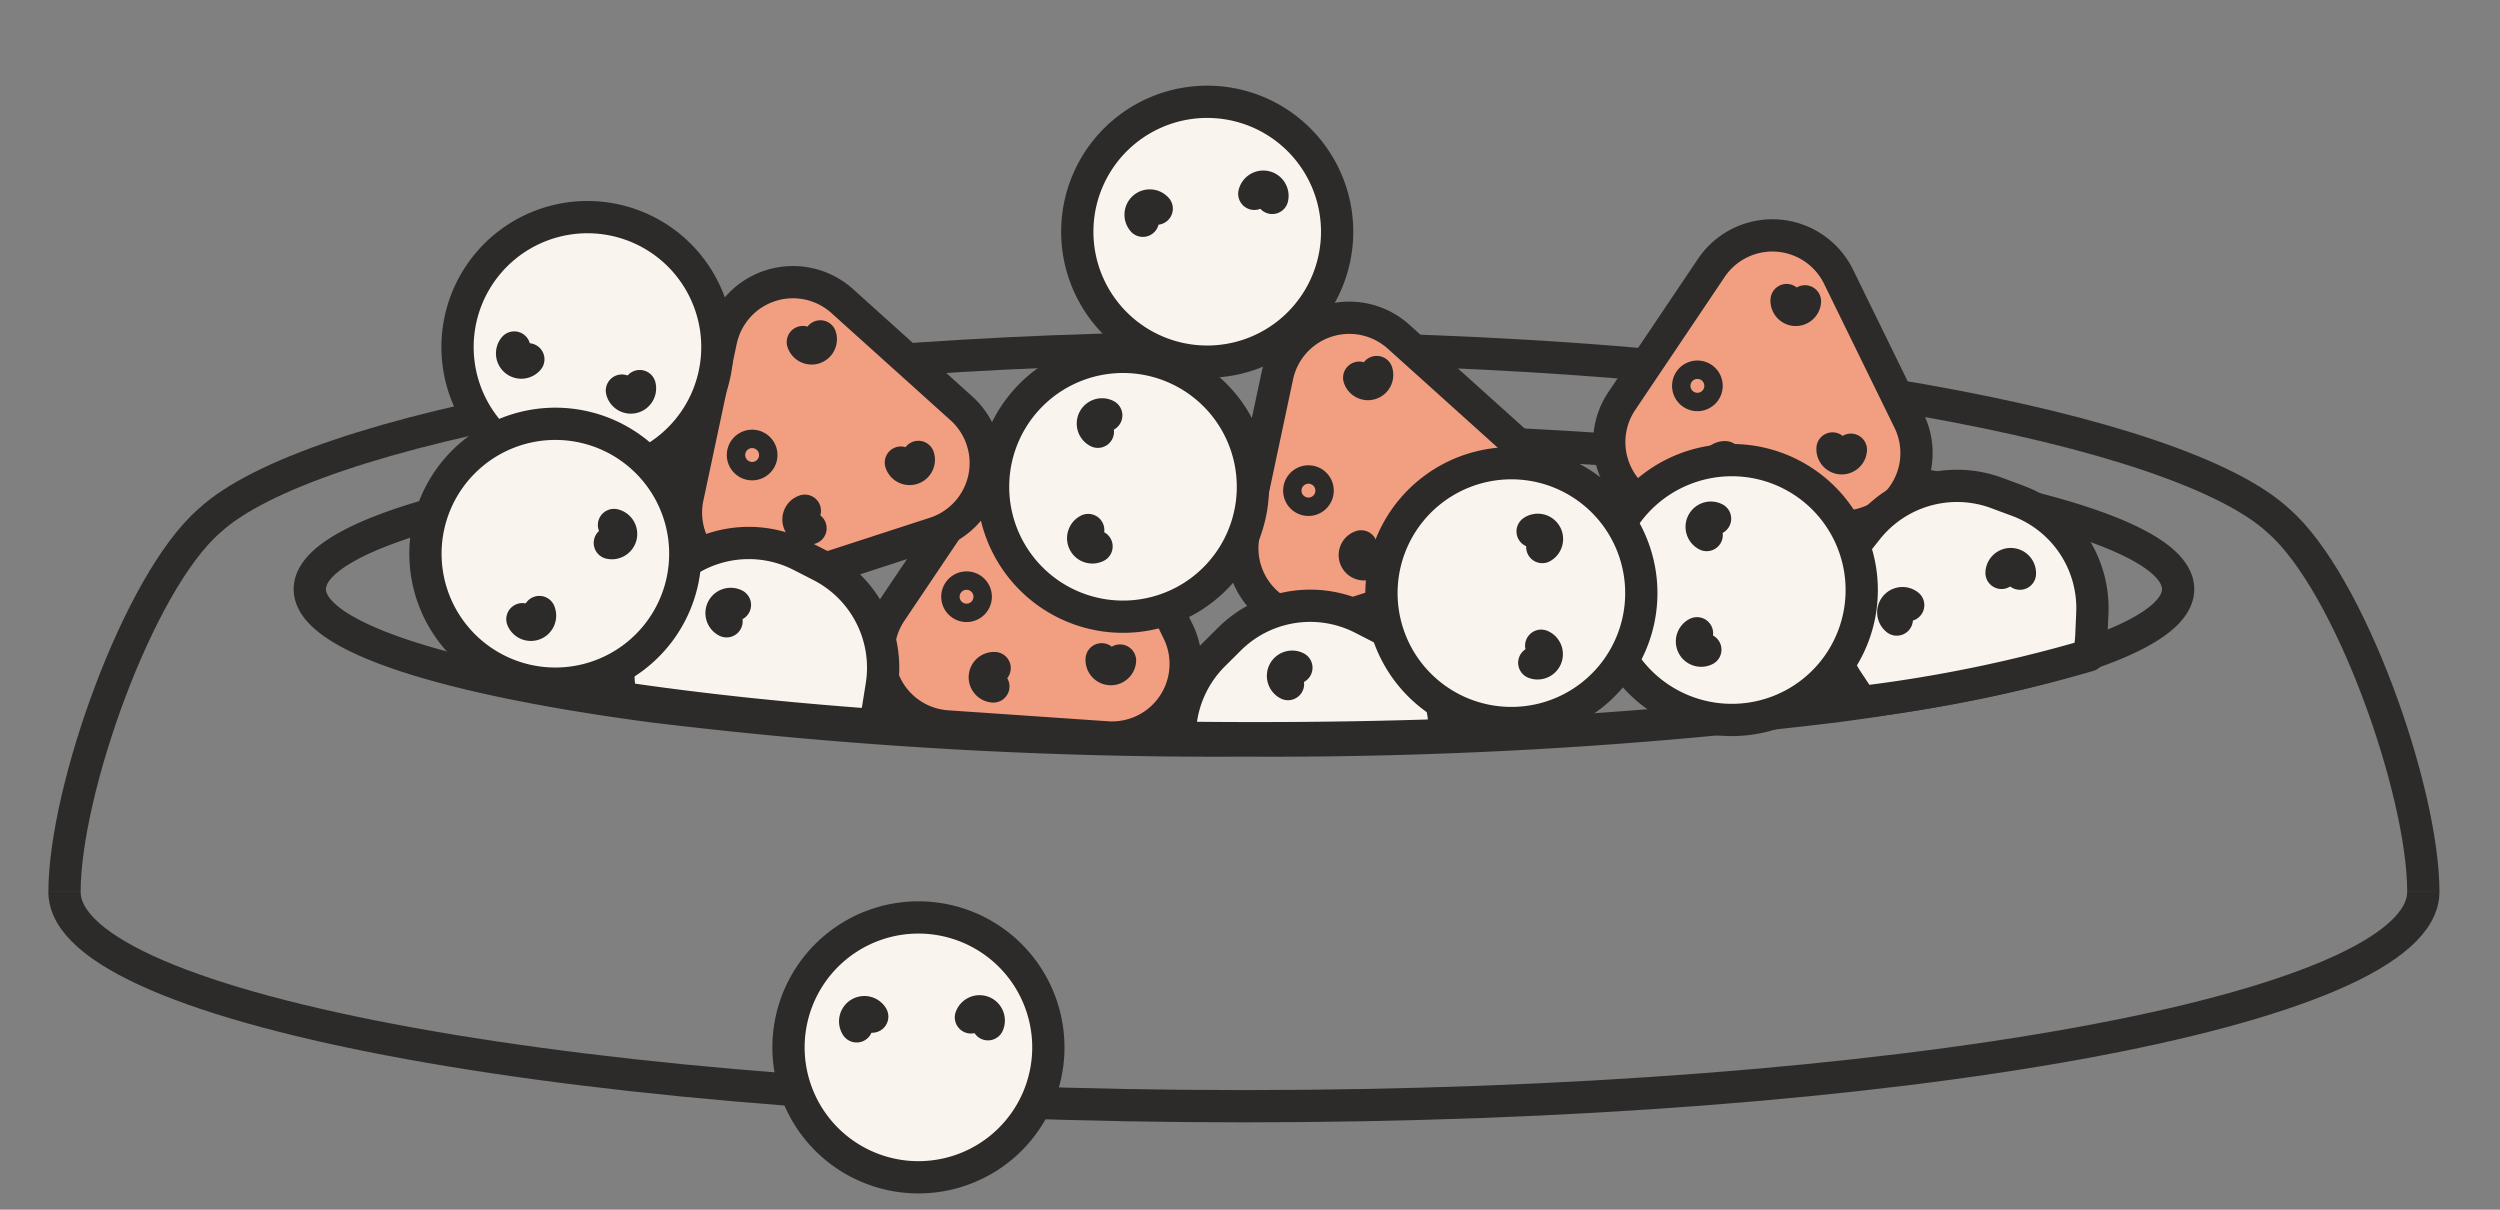 <svg xmlns="http://www.w3.org/2000/svg" xmlns:xlink="http://www.w3.org/1999/xlink" width="155" height="75" viewBox="0 0 155 75">
  <rect x="0" y="0" width="155" height="75" fill="#808080" stroke="none"/>
  <defs>
    <clipPath id="clip-Dawkowanie_Losos_2">
      <rect width="155" height="75"/>
    </clipPath>
  </defs>
  <g id="Dawkowanie_Losos_2" clip-path="url(#clip-Dawkowanie_Losos_2)">
    <g id="Group_990" data-name="Group 990" transform="translate(4 6.312)">
      <path id="Path_5302" data-name="Path 5302" d="M305.216,45.68h.01" transform="translate(-195.454 -8.197)" fill="none" stroke="#2d2a2a" stroke-linejoin="round" stroke-width="2"/>
      <path id="Path_5303" data-name="Path 5303" d="M259.573,46.21a288.79,288.79,0,0,1-36.638-2.116h-.009c-12.983-1.72-21.271-4.338-21.271-7.268,0-5.185,25.93-9.389,57.919-9.389s57.918,4.2,57.918,9.389c0,2.93-8.288,5.548-21.271,7.268h-.009A288.79,288.79,0,0,1,259.573,46.21Z" transform="translate(-186.448 -6.61)" fill="none" stroke="#2d2a2a" stroke-linejoin="round" stroke-width="2"/>
      <path id="Path_5304" data-name="Path 5304" d="M185,58.281c0,7.336,32.737,13.285,73.122,13.285s73.122-5.948,73.122-13.285" transform="translate(-185 -9.293)" fill="none" stroke="#2d2a2a" stroke-linejoin="round" stroke-width="2"/>
      <path id="Path_5305" data-name="Path 5305" d="M185,55.067c0-6.281,4.571-19.188,8.977-23.006h0c6.074-5.657,31.592-10.736,64.145-10.736S316.2,26.4,322.269,32.061h0c4.407,3.817,8.978,16.725,8.978,23.006" transform="translate(-185 -6.079)" fill="none" stroke="#2d2a2a" stroke-linejoin="round" stroke-width="2"/>
      <path id="Path_5306" data-name="Path 5306" d="M267.146,22.906l-2.067,9.727a4.565,4.565,0,0,0,5.876,5.291l9.456-3.073a4.565,4.565,0,0,0,1.644-7.734l-7.39-6.653a4.565,4.565,0,0,0-7.52,2.443" transform="translate(-191.955 -5.902)" fill="#f29e81"/>
      <path id="Path_5307" data-name="Path 5307" d="M267.146,22.906l-2.067,9.727a4.565,4.565,0,0,0,5.876,5.291l9.456-3.073a4.565,4.565,0,0,0,1.644-7.734l-7.39-6.653A4.565,4.565,0,0,0,267.146,22.906Z" transform="translate(-191.955 -5.902)" fill="none" stroke="#2d2a2a" stroke-linecap="round" stroke-linejoin="round" stroke-width="2"/>
      <path id="Path_5308" data-name="Path 5308" d="M269.957,30.8a.57.57,0,1,1-.719-.366A.57.57,0,0,1,269.957,30.8Z" transform="translate(-192.291 -6.869)" fill="none" stroke="#2d2a2a" stroke-linecap="round" stroke-linejoin="round" stroke-width="2"/>
      <path id="Path_5309" data-name="Path 5309" d="M280.654,31.161a.57.57,0,1,1-1.085.353" transform="translate(-193.224 -6.934)" fill="none" stroke="#2d2a2a" stroke-linecap="round" stroke-linejoin="round" stroke-width="2"/>
      <path id="Path_5310" data-name="Path 5310" d="M274,22.977a.57.57,0,0,1-1.085.352" transform="translate(-192.645 -6.223)" fill="none" stroke="#2d2a2a" stroke-linecap="round" stroke-linejoin="round" stroke-width="2"/>
      <path id="Path_5311" data-name="Path 5311" d="M273.363,35.9a.57.57,0,0,1-.352-1.085" transform="translate(-192.619 -7.252)" fill="none" stroke="#2d2a2a" stroke-linecap="round" stroke-linejoin="round" stroke-width="2"/>
      <path id="Path_5312" data-name="Path 5312" d="M296.22,15.718l-5.549,8.251a4.565,4.565,0,0,0,3.475,7.1l9.92.68a4.565,4.565,0,0,0,4.414-6.561l-4.371-8.931a4.565,4.565,0,0,0-7.889-.541" transform="translate(-194.121 -5.416)" fill="#f29e81"/>
      <path id="Path_5313" data-name="Path 5313" d="M296.22,15.718l-5.549,8.251a4.565,4.565,0,0,0,3.475,7.1l9.92.68a4.565,4.565,0,0,0,4.414-6.561l-4.371-8.931A4.565,4.565,0,0,0,296.22,15.718Z" transform="translate(-194.121 -5.416)" fill="none" stroke="#2d2a2a" stroke-linecap="round" stroke-linejoin="round" stroke-width="2"/>
      <path id="Path_5314" data-name="Path 5314" d="M296.395,23.9a.57.57,0,1,1-.53-.608A.57.57,0,0,1,296.395,23.9Z" transform="translate(-194.588 -6.25)" fill="none" stroke="#2d2a2a" stroke-linecap="round" stroke-linejoin="round" stroke-width="2"/>
      <path id="Path_5315" data-name="Path 5315" d="M306.195,28.246a.57.57,0,0,1-1.138-.079" transform="translate(-195.44 -6.674)" fill="none" stroke="#2d2a2a" stroke-linecap="round" stroke-linejoin="round" stroke-width="2"/>
      <path id="Path_5316" data-name="Path 5316" d="M303.077,18.169a.57.57,0,1,1-1.138-.079" transform="translate(-195.169 -5.798)" fill="none" stroke="#2d2a2a" stroke-linecap="round" stroke-linejoin="round" stroke-width="2"/>
      <path id="Path_5317" data-name="Path 5317" d="M297.65,29.9a.57.57,0,1,1,.079-1.138" transform="translate(-194.75 -6.726)" fill="none" stroke="#2d2a2a" stroke-linecap="round" stroke-linejoin="round" stroke-width="2"/>
      <path id="Path_5318" data-name="Path 5318" d="M246.592,30.034l-5.549,8.251a4.565,4.565,0,0,0,3.475,7.1l9.92.68a4.565,4.565,0,0,0,4.414-6.561l-4.371-8.931a4.565,4.565,0,0,0-7.889-.541" transform="translate(-189.805 -6.661)" fill="#f29e81"/>
      <path id="Path_5319" data-name="Path 5319" d="M246.592,30.034l-5.549,8.251a4.565,4.565,0,0,0,3.475,7.1l9.92.68a4.565,4.565,0,0,0,4.414-6.561l-4.371-8.931A4.565,4.565,0,0,0,246.592,30.034Z" transform="translate(-189.805 -6.661)" fill="none" stroke="#2d2a2a" stroke-linecap="round" stroke-linejoin="round" stroke-width="2"/>
      <path id="Path_5320" data-name="Path 5320" d="M246.767,38.219a.57.57,0,1,1-.53-.608A.57.57,0,0,1,246.767,38.219Z" transform="translate(-190.272 -7.495)" fill="none" stroke="#2d2a2a" stroke-linecap="round" stroke-linejoin="round" stroke-width="2"/>
      <path id="Path_5321" data-name="Path 5321" d="M256.566,42.562a.57.57,0,0,1-1.138-.079" transform="translate(-191.125 -7.919)" fill="none" stroke="#2d2a2a" stroke-linecap="round" stroke-linejoin="round" stroke-width="2"/>
      <path id="Path_5322" data-name="Path 5322" d="M253.449,32.484a.57.57,0,0,1-1.138-.079" transform="translate(-190.853 -7.042)" fill="none" stroke="#2d2a2a" stroke-linecap="round" stroke-linejoin="round" stroke-width="2"/>
      <path id="Path_5323" data-name="Path 5323" d="M248.022,44.219a.57.57,0,0,1,.079-1.138" transform="translate(-190.434 -7.971)" fill="none" stroke="#2d2a2a" stroke-linecap="round" stroke-linejoin="round" stroke-width="2"/>
      <path id="Path_5324" data-name="Path 5324" d="M229.37,20.485,227.3,30.212a4.565,4.565,0,0,0,5.876,5.291l9.456-3.073A4.565,4.565,0,0,0,244.28,24.7l-7.39-6.653a4.565,4.565,0,0,0-7.52,2.443" transform="translate(-188.67 -5.691)" fill="#f29e81"/>
      <path id="Path_5325" data-name="Path 5325" d="M229.37,20.485,227.3,30.212a4.565,4.565,0,0,0,5.876,5.291l9.456-3.073A4.565,4.565,0,0,0,244.28,24.7l-7.39-6.653A4.565,4.565,0,0,0,229.37,20.485Z" transform="translate(-188.67 -5.691)" fill="none" stroke="#2d2a2a" stroke-linecap="round" stroke-linejoin="round" stroke-width="2"/>
      <path id="Path_5326" data-name="Path 5326" d="M232.181,28.381a.57.57,0,1,1-.719-.366A.57.57,0,0,1,232.181,28.381Z" transform="translate(-189.006 -6.658)" fill="none" stroke="#2d2a2a" stroke-linecap="round" stroke-linejoin="round" stroke-width="2"/>
      <path id="Path_5327" data-name="Path 5327" d="M242.878,28.741a.57.57,0,1,1-1.085.352" transform="translate(-189.939 -6.724)" fill="none" stroke="#2d2a2a" stroke-linecap="round" stroke-linejoin="round" stroke-width="2"/>
      <path id="Path_5328" data-name="Path 5328" d="M236.222,20.556a.57.57,0,0,1-1.085.352" transform="translate(-189.36 -6.012)" fill="none" stroke="#2d2a2a" stroke-linecap="round" stroke-linejoin="round" stroke-width="2"/>
      <path id="Path_5329" data-name="Path 5329" d="M235.586,33.48a.57.57,0,0,1-.352-1.085" transform="translate(-189.334 -7.042)" fill="none" stroke="#2d2a2a" stroke-linecap="round" stroke-linejoin="round" stroke-width="2"/>
      <path id="Path_5330" data-name="Path 5330" d="M277.149,46.865c-3.777.129-7.683.194-11.689.194q-2.387,0-4.724-.03a7.1,7.1,0,0,1,2.086-5.13l.982-.977a7.1,7.1,0,0,1,8.249-1.294l1.229.63a7.113,7.113,0,0,1,3.867,6.608" transform="translate(-191.586 -7.603)" fill="#f9f5ee"/>
      <path id="Path_5331" data-name="Path 5331" d="M277.149,46.865c-3.777.129-7.683.194-11.689.194q-2.387,0-4.724-.03a7.1,7.1,0,0,1,2.086-5.13l.982-.977a7.1,7.1,0,0,1,8.249-1.294l1.229.63A7.113,7.113,0,0,1,277.149,46.865Z" transform="translate(-191.586 -7.603)" fill="none" stroke="#2d2a2a" stroke-linejoin="round" stroke-width="2"/>
      <path id="Path_5332" data-name="Path 5332" d="M268.052,44.064a.57.57,0,0,1,.52-1.015" transform="translate(-192.196 -7.963)" fill="none" stroke="#2d2a2a" stroke-linecap="round" stroke-linejoin="round" stroke-width="2"/>
      <path id="Path_5333" data-name="Path 5333" d="M238.935,43.446l-.218,1.363a7.448,7.448,0,0,1-.253,1.061c-4.679-.342-9.032-.778-12.958-1.3h-.01q-1.4-.185-2.721-.382a7.1,7.1,0,0,1,1.923-6.553l.982-.977a7.1,7.1,0,0,1,8.248-1.294l1.23.63a7.1,7.1,0,0,1,3.777,7.45" transform="translate(-188.271 -7.232)" fill="#f9f5ee"/>
      <path id="Path_5334" data-name="Path 5334" d="M238.935,43.446l-.218,1.363a7.448,7.448,0,0,1-.253,1.061c-4.679-.342-9.032-.778-12.958-1.3h-.01q-1.4-.185-2.721-.382a7.1,7.1,0,0,1,1.923-6.553l.982-.977a7.1,7.1,0,0,1,8.248-1.294l1.23.63A7.1,7.1,0,0,1,238.935,43.446Z" transform="translate(-188.271 -7.232)" fill="none" stroke="#2d2a2a" stroke-linejoin="round" stroke-width="2"/>
      <path id="Path_5335" data-name="Path 5335" d="M229.926,39.8a.57.57,0,0,1,.52-1.015" transform="translate(-188.88 -7.592)" fill="none" stroke="#2d2a2a" stroke-linecap="round" stroke-linejoin="round" stroke-width="2"/>
      <path id="Path_5336" data-name="Path 5336" d="M321.142,38.587l-.059,1.378a7.58,7.58,0,0,1-.163,1.255,88.035,88.035,0,0,1-14.084,2.89h0c-.035-.045-.065-.089-.094-.133l-.764-1.15a7.113,7.113,0,0,1,.347-8.348l.858-1.08a7.111,7.111,0,0,1,5.294-2.687h.01a7.1,7.1,0,0,1,2.741.441l.61.228h.005l.678.253a7.1,7.1,0,0,1,4.625,6.955" transform="translate(-195.417 -6.895)" fill="#f9f5ee"/>
      <path id="Path_5337" data-name="Path 5337" d="M321.142,38.587l-.059,1.378a7.58,7.58,0,0,1-.163,1.255,88.035,88.035,0,0,1-14.084,2.89h0c-.035-.045-.065-.089-.094-.133l-.764-1.15a7.113,7.113,0,0,1,.347-8.348l.858-1.08a7.111,7.111,0,0,1,5.294-2.687h.01a7.1,7.1,0,0,1,2.741.441l.61.228h.005l.678.253A7.1,7.1,0,0,1,321.142,38.587Z" transform="translate(-195.417 -6.895)" fill="none" stroke="#2d2a2a" stroke-linejoin="round" stroke-width="2"/>
      <path id="Path_5338" data-name="Path 5338" d="M309.4,39.687a.57.57,0,1,1,.708-.894" transform="translate(-195.8 -7.587)" fill="none" stroke="#2d2a2a" stroke-linecap="round" stroke-linejoin="round" stroke-width="2"/>
      <path id="Path_5339" data-name="Path 5339" d="M316.533,36.563a.57.57,0,0,1,1.14.047" transform="translate(-196.438 -7.356)" fill="none" stroke="#2d2a2a" stroke-linecap="round" stroke-linejoin="round" stroke-width="2"/>
      <path id="Path_5340" data-name="Path 5340" d="M259.779,22.831h0a8.055,8.055,0,1,0,4.284,8.445,8.056,8.056,0,0,0-4.284-8.445" transform="translate(-190.483 -6.133)" fill="#f9f5ee"/>
      <path id="Path_5341" data-name="Path 5341" d="M259.779,22.831h0a8.055,8.055,0,1,0,4.284,8.445A8.056,8.056,0,0,0,259.779,22.831Z" transform="translate(-190.483 -6.133)" fill="none" stroke="#2d2a2a" stroke-linejoin="round" stroke-width="2"/>
      <path id="Path_5342" data-name="Path 5342" d="M255,34.721a.57.57,0,0,1-.516-1.017" transform="translate(-191.015 -7.155)" fill="none" stroke="#2d2a2a" stroke-linecap="round" stroke-linejoin="round" stroke-width="2"/>
      <path id="Path_5343" data-name="Path 5343" d="M255.141,26.93a.57.57,0,0,1,.52-1.015" transform="translate(-191.073 -6.473)" fill="none" stroke="#2d2a2a" stroke-linecap="round" stroke-linejoin="round" stroke-width="2"/>
      <path id="Path_5344" data-name="Path 5344" d="M249.69,71.076h0a8.055,8.055,0,1,0-8.024,5.028,8.055,8.055,0,0,0,8.024-5.028" transform="translate(-189.275 -9.443)" fill="#f9f5ee"/>
      <path id="Path_5345" data-name="Path 5345" d="M249.69,71.076h0a8.055,8.055,0,1,0-8.024,5.028A8.055,8.055,0,0,0,249.69,71.076Z" transform="translate(-189.275 -9.443)" fill="none" stroke="#2d2a2a" stroke-linejoin="round" stroke-width="2"/>
      <path id="Path_5346" data-name="Path 5346" d="M238.781,67.325a.57.57,0,1,1,.966-.605" transform="translate(-189.669 -10.003)" fill="none" stroke="#2d2a2a" stroke-linecap="round" stroke-linejoin="round" stroke-width="2"/>
      <path id="Path_5347" data-name="Path 5347" d="M246.55,66.765a.57.57,0,1,1,1.057.425" transform="translate(-190.353 -9.999)" fill="none" stroke="#2d2a2a" stroke-linecap="round" stroke-linejoin="round" stroke-width="2"/>
      <path id="Path_5348" data-name="Path 5348" d="M301.12,29.843h0a8.055,8.055,0,1,0,4.284,8.445,8.056,8.056,0,0,0-4.284-8.445" transform="translate(-194.078 -6.743)" fill="#f9f5ee"/>
      <path id="Path_5349" data-name="Path 5349" d="M301.12,29.843h0a8.055,8.055,0,1,0,4.284,8.445A8.056,8.056,0,0,0,301.12,29.843Z" transform="translate(-194.078 -6.743)" fill="none" stroke="#2d2a2a" stroke-linejoin="round" stroke-width="2"/>
      <path id="Path_5350" data-name="Path 5350" d="M296.34,41.733a.57.57,0,0,1-.516-1.017" transform="translate(-194.61 -7.765)" fill="none" stroke="#2d2a2a" stroke-linecap="round" stroke-linejoin="round" stroke-width="2"/>
      <path id="Path_5351" data-name="Path 5351" d="M296.482,33.943a.57.57,0,0,1,.52-1.015" transform="translate(-194.668 -7.082)" fill="none" stroke="#2d2a2a" stroke-linecap="round" stroke-linejoin="round" stroke-width="2"/>
      <path id="Path_5352" data-name="Path 5352" d="M279.449,44.684h0a8.055,8.055,0,1,0-5-8.042,8.054,8.054,0,0,0,5,8.042" transform="translate(-192.777 -6.761)" fill="#f9f5ee"/>
      <path id="Path_5353" data-name="Path 5353" d="M279.449,44.684h0a8.055,8.055,0,1,0-5-8.042A8.054,8.054,0,0,0,279.449,44.684Z" transform="translate(-192.777 -6.761)" fill="none" stroke="#2d2a2a" stroke-linejoin="round" stroke-width="2"/>
      <path id="Path_5354" data-name="Path 5354" d="M284.692,33.791a.57.57,0,1,1,.6.968" transform="translate(-193.67 -7.155)" fill="none" stroke="#2d2a2a" stroke-linecap="round" stroke-linejoin="round" stroke-width="2"/>
      <path id="Path_5355" data-name="Path 5355" d="M285.233,41.562a.57.57,0,0,1-.429,1.056" transform="translate(-193.679 -7.839)" fill="none" stroke="#2d2a2a" stroke-linecap="round" stroke-linejoin="round" stroke-width="2"/>
      <path id="Path_5356" data-name="Path 5356" d="M213.568,15.341h0a8.055,8.055,0,1,0,9.185-2.3,8.055,8.055,0,0,0-9.185,2.3" transform="translate(-187.321 -5.308)" fill="#f9f5ee"/>
      <path id="Path_5357" data-name="Path 5357" d="M213.568,15.341h0a8.055,8.055,0,1,0,9.185-2.3A8.055,8.055,0,0,0,213.568,15.341Z" transform="translate(-187.321 -5.308)" fill="none" stroke="#2d2a2a" stroke-linejoin="round" stroke-width="2"/>
      <path id="Path_5358" data-name="Path 5358" d="M223.956,23.932a.57.57,0,0,1-1.106.278" transform="translate(-188.292 -6.306)" fill="none" stroke="#2d2a2a" stroke-linecap="round" stroke-linejoin="round" stroke-width="2"/>
      <path id="Path_5359" data-name="Path 5359" d="M216.4,22.043a.57.57,0,0,1-.875-.731" transform="translate(-187.643 -6.078)" fill="none" stroke="#2d2a2a" stroke-linecap="round" stroke-linejoin="round" stroke-width="2"/>
      <path id="Path_5360" data-name="Path 5360" d="M210.148,37.691h0a8.055,8.055,0,1,0,2.135-9.226,8.056,8.056,0,0,0-2.135,9.226" transform="translate(-187.131 -6.528)" fill="#f9f5ee"/>
      <path id="Path_5361" data-name="Path 5361" d="M210.148,37.691h0a8.055,8.055,0,1,0,2.135-9.226A8.056,8.056,0,0,0,210.148,37.691Z" transform="translate(-187.131 -6.528)" fill="none" stroke="#2d2a2a" stroke-linejoin="round" stroke-width="2"/>
      <path id="Path_5362" data-name="Path 5362" d="M222.287,33.364a.57.57,0,1,1-.257,1.111" transform="translate(-188.22 -7.126)" fill="none" stroke="#2d2a2a" stroke-linecap="round" stroke-linejoin="round" stroke-width="2"/>
      <path id="Path_5363" data-name="Path 5363" d="M217.143,39.274a.57.57,0,1,1-1.05.445" transform="translate(-187.704 -7.64)" fill="none" stroke="#2d2a2a" stroke-linecap="round" stroke-linejoin="round" stroke-width="2"/>
      <path id="Path_5364" data-name="Path 5364" d="M269.681,14.47h0a8.055,8.055,0,1,0-7.128,6.234,8.055,8.055,0,0,0,7.128-6.234" transform="translate(-190.98 -4.627)" fill="#f9f5ee"/>
      <path id="Path_5365" data-name="Path 5365" d="M269.681,14.47h0a8.055,8.055,0,1,0-7.128,6.234A8.055,8.055,0,0,0,269.681,14.47Z" transform="translate(-190.98 -4.627)" fill="none" stroke="#2d2a2a" stroke-linejoin="round" stroke-width="2"/>
      <path id="Path_5366" data-name="Path 5366" d="M258.213,12.614a.57.57,0,1,1,.858-.751" transform="translate(-191.355 -5.239)" fill="none" stroke="#2d2a2a" stroke-linecap="round" stroke-linejoin="round" stroke-width="2"/>
      <path id="Path_5367" data-name="Path 5367" d="M265.793,10.833a.57.57,0,0,1,1.112.253" transform="translate(-192.026 -5.128)" fill="none" stroke="#2d2a2a" stroke-linecap="round" stroke-linejoin="round" stroke-width="2"/>
    </g>
  </g>
</svg>
